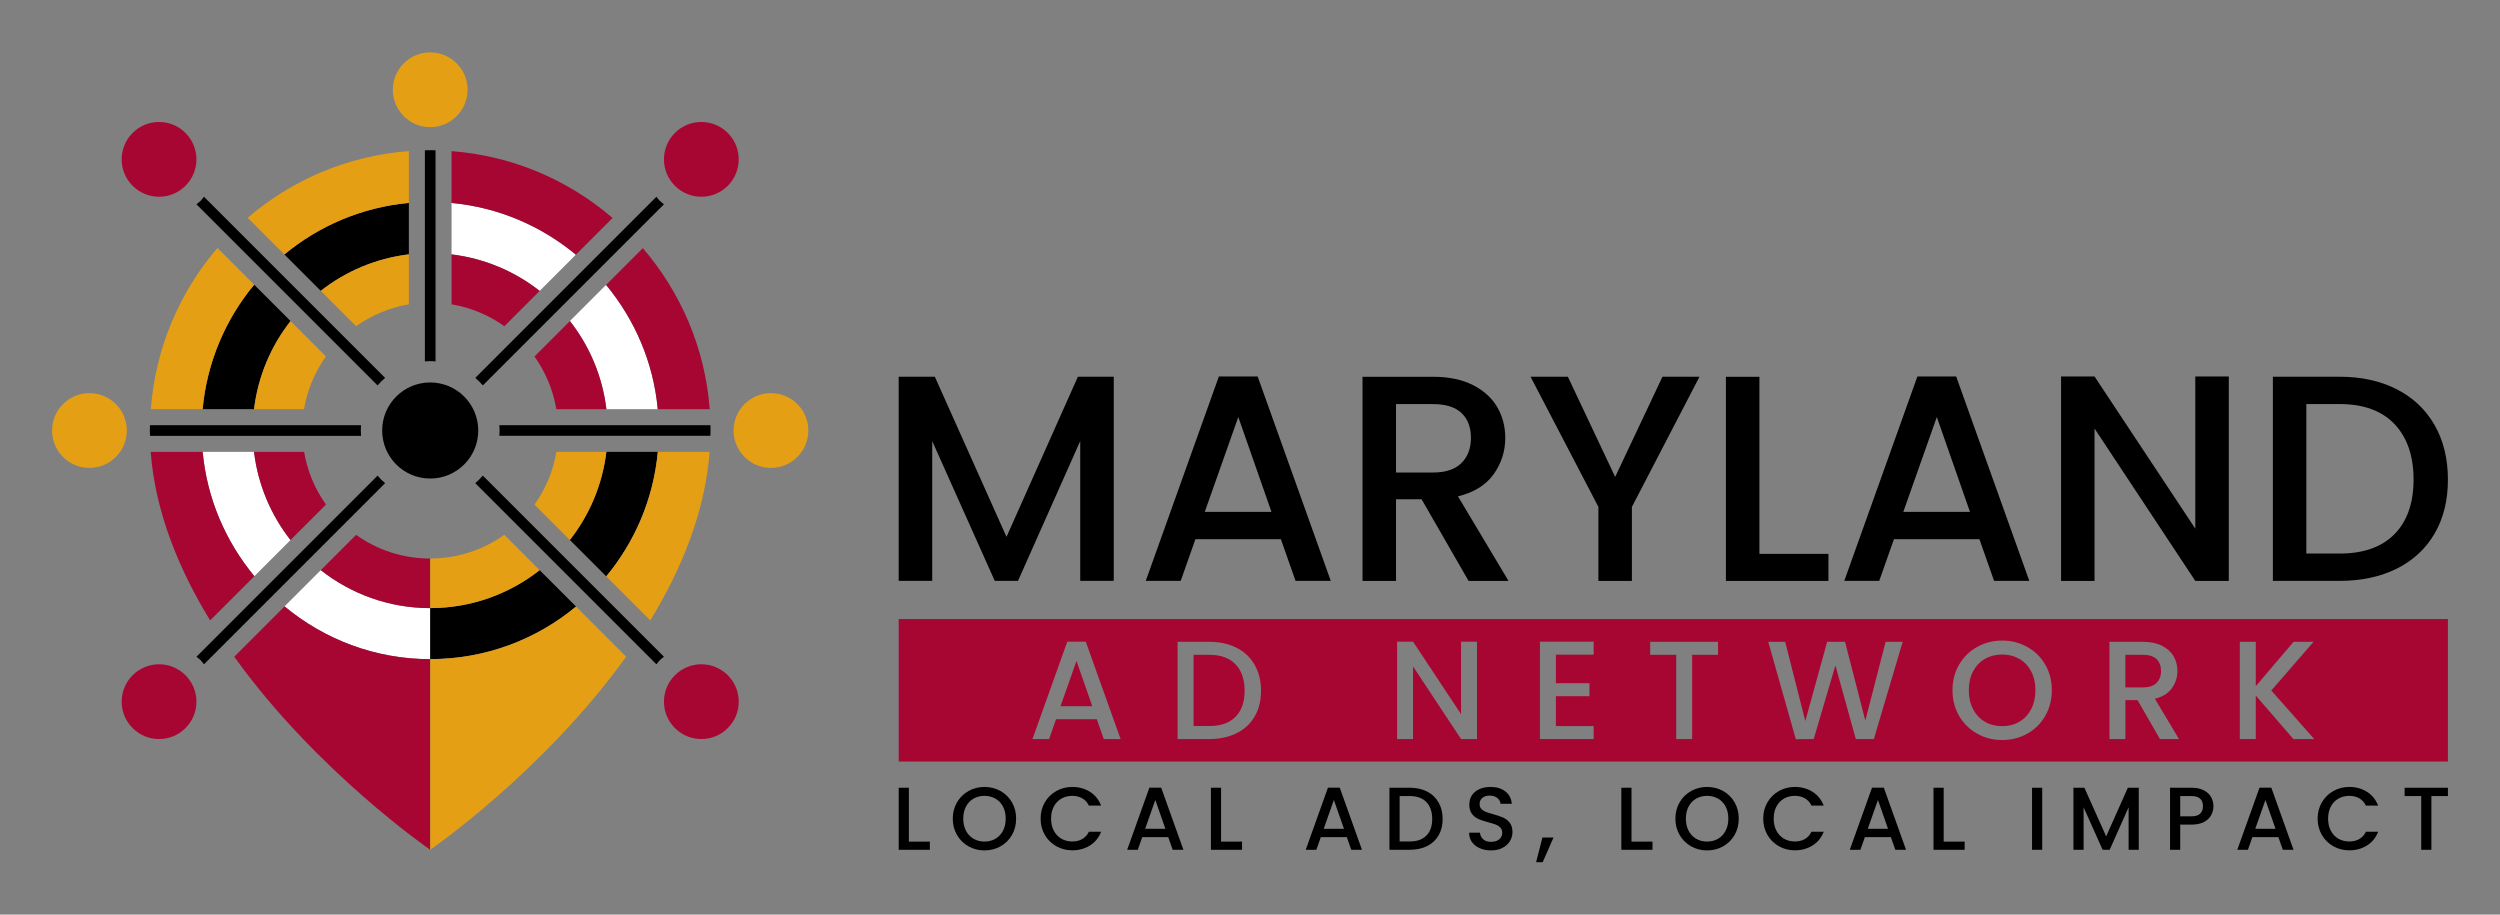<?xml version="1.0" encoding="UTF-8"?>
<svg xmlns="http://www.w3.org/2000/svg" id="Layer_1" data-name="Layer 1" viewBox="0 0 1200 439">
  <rect x="0" y="0" width="1200" height="439" fill="#808080" stroke="none"/>
  <defs>
    <style>
      .cls-1, .cls-2, .cls-3, .cls-4 {
        stroke-width: 0px;
      }

      .cls-2 {
        fill: #fff;
      }

      .cls-3 {
        fill: #e49f15;
      }

      .cls-4 {
        fill: #a70532;
      }
    </style>
  </defs>
  <g>
    <g>
      <path class="cls-4" d="m1037.29,322.04c0-2.41-.71-4.3-2.14-5.67-1.44-1.36-3.61-2.06-6.51-2.06h-8.46v15.65h8.46c2.86,0,5.02-.72,6.48-2.15,1.45-1.43,2.18-3.35,2.18-5.77Z"></path>
      <path class="cls-4" d="m969.27,316.26c-2.41-1.38-5.17-2.09-8.25-2.09s-5.84.7-8.26,2.09c-2.42,1.39-4.3,3.38-5.67,5.98-1.37,2.59-2.06,5.62-2.06,9.07s.68,6.48,2.06,9.1c1.36,2.61,3.25,4.63,5.67,6.04,2.42,1.41,5.17,2.11,8.26,2.11s5.84-.7,8.25-2.11c2.42-1.41,4.31-3.43,5.68-6.04,1.36-2.62,2.05-5.65,2.05-9.1s-.68-6.47-2.05-9.07c-1.36-2.59-3.26-4.58-5.68-5.98Z"></path>
      <path class="cls-4" d="m580.5,314.31h-7.59v34.18h7.59c5.46,0,9.65-1.48,12.56-4.43,2.91-2.96,4.36-7.12,4.36-12.49s-1.45-9.65-4.36-12.69c-2.91-3.05-7.1-4.57-12.56-4.57Z"></path>
      <path class="cls-4" d="m431.38,297.16v68.37h743.62v-68.37H431.38Zm98.43,57.58l-3.35-9.53h-19.54l-3.36,9.53h-7.98l16.72-46.74h8.87l16.72,46.74h-8.06Zm72.42-10.81c-2.04,3.49-4.93,6.17-8.67,8.02-3.74,1.85-8.09,2.79-13.06,2.79h-15.25v-46.67h15.25c4.97,0,9.32.96,13.06,2.86,3.74,1.9,6.63,4.63,8.67,8.19,2.04,3.56,3.06,7.71,3.06,12.46s-1.02,8.86-3.06,12.35Zm106.73,10.81h-7.66l-23.03-34.84v34.84h-7.66v-46.74h7.66l23.03,34.79v-34.79h7.66v46.74Zm56-40.49h-18.13v13.7h16.11v6.24h-16.11v14.31h18.13v6.24h-25.79v-46.74h25.79v6.25Zm59.69.07h-12.42v40.43h-7.65v-40.43h-12.49v-6.24h32.56v6.24Zm74.81,40.43h-8.67l-9.8-35.32-10.41,35.32-8.59.07-13.23-46.74h8.12l9.67,38.01,10.47-38.01h8.6l9.73,37.8,9.74-37.8h8.19l-13.83,46.67Zm82.25-11.12c-2.1,3.65-4.98,6.49-8.63,8.53-3.64,2.04-7.67,3.06-12.05,3.06s-8.34-1.02-11.99-3.06c-3.65-2.04-6.53-4.88-8.66-8.53-2.13-3.64-3.19-7.75-3.19-12.32s1.06-8.67,3.19-12.29c2.12-3.63,5.01-6.46,8.66-8.49,3.65-2.04,7.65-3.06,11.99-3.06s8.41,1.02,12.05,3.06c3.65,2.04,6.52,4.86,8.63,8.49,2.1,3.62,3.16,7.71,3.16,12.29s-1.06,8.68-3.16,12.32Zm55.06,11.12l-10.74-18.67h-5.84v18.67h-7.66v-46.67h16.12c3.57,0,6.61.63,9.1,1.88,2.48,1.26,4.34,2.93,5.57,5.03,1.23,2.1,1.84,4.46,1.84,7.05,0,3.05-.88,5.81-2.65,8.29-1.77,2.49-4.49,4.18-8.16,5.07l11.55,19.34h-9.14Zm64.06,0l-18.06-20.89v20.89h-7.66v-46.67h7.66v21.29l18.13-21.29h9.61l-20.28,23.37,20.61,23.3h-10Z"></path>
      <polygon class="cls-4" points="509.05 338.97 524.3 338.97 516.71 317.27 509.05 338.97"></polygon>
    </g>
    <g>
      <path class="cls-1" d="m436.26,403.96h10.07v3.94h-14.95v-29.78h4.88v25.84Z"></path>
      <path class="cls-1" d="m464.89,406.25c-2.32-1.3-4.17-3.12-5.52-5.44-1.35-2.33-2.04-4.95-2.04-7.87s.69-5.52,2.04-7.84c1.35-2.31,3.2-4.12,5.52-5.42,2.33-1.3,4.88-1.95,7.65-1.95s5.37.65,7.7,1.95c2.32,1.3,4.16,3.11,5.49,5.42,1.35,2.32,2.01,4.93,2.01,7.84s-.66,5.53-2.01,7.87c-1.34,2.32-3.17,4.14-5.49,5.44-2.33,1.3-4.89,1.95-7.7,1.95s-5.32-.65-7.65-1.95Zm12.93-3.65c1.54-.91,2.74-2.18,3.62-3.85.87-1.68,1.3-3.61,1.3-5.81s-.43-4.13-1.3-5.79c-.88-1.64-2.08-2.92-3.62-3.81-1.54-.88-3.3-1.33-5.28-1.33s-3.72.45-5.26,1.33c-1.54.89-2.75,2.17-3.62,3.81-.87,1.66-1.3,3.59-1.3,5.79s.43,4.13,1.3,5.81c.87,1.67,2.08,2.95,3.62,3.85,1.54.91,3.3,1.35,5.26,1.35s3.73-.45,5.28-1.35Z"></path>
      <path class="cls-1" d="m501.53,385.1c1.35-2.31,3.2-4.12,5.52-5.42,2.33-1.3,4.88-1.95,7.65-1.95,3.17,0,5.99.78,8.46,2.33,2.47,1.56,4.26,3.77,5.38,6.63h-5.88c-.76-1.58-1.84-2.75-3.21-3.52-1.36-.78-2.96-1.16-4.75-1.16-1.96,0-3.72.45-5.26,1.33-1.54.89-2.75,2.17-3.62,3.81-.87,1.66-1.3,3.59-1.3,5.79s.43,4.13,1.3,5.79c.87,1.66,2.08,2.93,3.62,3.84,1.54.89,3.3,1.34,5.26,1.34,1.8,0,3.39-.38,4.75-1.15,1.38-.78,2.45-1.95,3.21-3.52h5.88c-1.12,2.86-2.91,5.06-5.38,6.6-2.47,1.54-5.29,2.31-8.46,2.31-2.79,0-5.35-.65-7.66-1.95-2.32-1.3-4.16-3.1-5.51-5.42-1.35-2.31-2.04-4.92-2.04-7.84s.69-5.52,2.04-7.84Z"></path>
      <path class="cls-1" d="m560.75,401.81h-12.47l-2.14,6.08h-5.1l10.67-29.82h5.66l10.66,29.82h-5.14l-2.14-6.08Zm-1.36-3.99l-4.84-13.83-4.88,13.83h9.73Z"></path>
      <path class="cls-1" d="m586.11,403.96h10.07v3.94h-14.95v-29.78h4.88v25.84Z"></path>
      <path class="cls-1" d="m646.46,401.81h-12.47l-2.14,6.08h-5.1l10.67-29.82h5.66l10.66,29.82h-5.14l-2.14-6.08Zm-1.36-3.99l-4.84-13.83-4.88,13.83h9.73Z"></path>
      <path class="cls-1" d="m685,379.94c2.38,1.21,4.22,2.96,5.52,5.23s1.95,4.92,1.95,7.95-.65,5.65-1.95,7.88c-1.3,2.23-3.14,3.94-5.52,5.12-2.4,1.19-5.16,1.77-8.34,1.77h-9.73v-29.78h9.73c3.17,0,5.94.61,8.34,1.82Zm-.33,21.15c1.86-1.89,2.79-4.55,2.79-7.97s-.93-6.16-2.79-8.11c-1.85-1.94-4.53-2.91-8.01-2.91h-4.84v21.8h4.84c3.48,0,6.16-.93,8.01-2.82Z"></path>
      <path class="cls-1" d="m710.29,407.14c-1.59-.7-2.86-1.7-3.77-2.97-.91-1.29-1.36-2.79-1.36-4.5h5.23c.11,1.29.62,2.35,1.52,3.16.91.83,2.17,1.25,3.8,1.25s3-.41,3.94-1.22c.94-.82,1.42-1.86,1.42-3.15,0-.99-.29-1.81-.88-2.43-.59-.64-1.31-1.12-2.19-1.47-.87-.34-2.08-.71-3.62-1.11-1.94-.51-3.52-1.03-4.73-1.57-1.21-.52-2.24-1.35-3.11-2.46-.85-1.11-1.27-2.6-1.27-4.45,0-1.72.42-3.21,1.27-4.5.87-1.29,2.06-2.27,3.61-2.96,1.54-.69,3.33-1.03,5.35-1.03,2.88,0,5.24.73,7.09,2.17,1.84,1.44,2.87,3.42,3.06,5.93h-5.39c-.09-1.08-.6-2.01-1.54-2.78-.94-.78-2.19-1.16-3.74-1.16-1.39,0-2.54.36-3.42,1.07-.89.71-1.34,1.75-1.34,3.08,0,.92.28,1.67.84,2.26.56.57,1.26,1.05,2.12,1.39.87.34,2.03.71,3.52,1.11,1.96.55,3.58,1.08,4.82,1.63,1.24.54,2.29,1.38,3.17,2.5.87,1.13,1.3,2.64,1.3,4.53,0,1.52-.41,2.94-1.22,4.28-.8,1.34-1.99,2.42-3.56,3.24-1.56.82-3.39,1.22-5.49,1.22s-3.8-.36-5.4-1.06Z"></path>
      <path class="cls-1" d="m745.68,402.03l-5.19,11.82h-3.16l3.03-11.82h5.32Z"></path>
      <path class="cls-1" d="m783.12,403.96h10.07v3.94h-14.95v-29.78h4.88v25.84Z"></path>
      <path class="cls-1" d="m811.75,406.25c-2.32-1.3-4.17-3.12-5.52-5.44-1.35-2.33-2.04-4.95-2.04-7.87s.69-5.52,2.04-7.84c1.35-2.31,3.2-4.12,5.52-5.42,2.33-1.3,4.88-1.95,7.65-1.95s5.37.65,7.7,1.95c2.32,1.3,4.16,3.11,5.49,5.42,1.35,2.32,2.01,4.93,2.01,7.84s-.66,5.53-2.01,7.87c-1.34,2.32-3.17,4.14-5.49,5.44-2.33,1.3-4.9,1.95-7.7,1.95s-5.32-.65-7.65-1.95Zm12.93-3.65c1.54-.91,2.74-2.18,3.62-3.85.87-1.68,1.3-3.61,1.3-5.81s-.43-4.13-1.3-5.79c-.88-1.64-2.08-2.92-3.62-3.81-1.54-.88-3.3-1.33-5.28-1.33s-3.72.45-5.26,1.33c-1.54.89-2.75,2.17-3.62,3.81-.87,1.66-1.3,3.59-1.3,5.79s.43,4.13,1.3,5.81c.87,1.67,2.08,2.95,3.62,3.85,1.54.91,3.3,1.35,5.26,1.35s3.73-.45,5.28-1.35Z"></path>
      <path class="cls-1" d="m848.38,385.1c1.35-2.31,3.2-4.12,5.52-5.42,2.33-1.3,4.88-1.95,7.65-1.95,3.17,0,5.99.78,8.46,2.33s4.26,3.77,5.38,6.63h-5.88c-.76-1.58-1.84-2.75-3.21-3.52-1.36-.78-2.96-1.16-4.75-1.16-1.96,0-3.72.45-5.26,1.33-1.54.89-2.75,2.17-3.62,3.81-.87,1.66-1.3,3.59-1.3,5.79s.43,4.13,1.3,5.79c.87,1.66,2.08,2.93,3.62,3.84,1.54.89,3.3,1.34,5.26,1.34,1.8,0,3.39-.38,4.75-1.15,1.38-.78,2.45-1.95,3.21-3.52h5.88c-1.12,2.86-2.91,5.06-5.38,6.6-2.47,1.54-5.29,2.31-8.46,2.31-2.79,0-5.35-.65-7.66-1.95-2.32-1.3-4.16-3.1-5.51-5.42-1.35-2.31-2.04-4.92-2.04-7.84s.69-5.52,2.04-7.84Z"></path>
      <path class="cls-1" d="m907.61,401.81h-12.47l-2.14,6.08h-5.1l10.67-29.82h5.66l10.66,29.82h-5.14l-2.14-6.08Zm-1.36-3.99l-4.84-13.83-4.88,13.83h9.73Z"></path>
      <path class="cls-1" d="m932.96,403.96h10.07v3.94h-14.95v-29.78h4.88v25.84Z"></path>
      <path class="cls-1" d="m980.26,378.12v29.78h-4.88v-29.78h4.88Z"></path>
      <path class="cls-1" d="m1026.61,378.12v29.78h-4.88v-20.4l-9.09,20.4h-3.38l-9.13-20.4v20.4h-4.88v-29.78h5.26l10.45,23.35,10.41-23.35h5.23Z"></path>
      <path class="cls-1" d="m1061.36,391.27c-.71,1.34-1.85,2.43-3.43,3.28-1.57.84-3.58,1.26-6.03,1.26h-5.4v12.08h-4.88v-29.78h10.29c2.28,0,4.22.4,5.8,1.19,1.58.78,2.77,1.85,3.56,3.19.78,1.35,1.17,2.84,1.17,4.5,0,1.52-.36,2.94-1.07,4.28Zm-5.3-.7c.91-.84,1.36-2.04,1.36-3.58,0-3.25-1.84-4.88-5.52-4.88h-5.4v9.73h5.4c1.85,0,3.24-.42,4.16-1.26Z"></path>
      <path class="cls-1" d="m1093.61,401.81h-12.47l-2.14,6.08h-5.1l10.67-29.82h5.66l10.66,29.82h-5.14l-2.14-6.08Zm-1.36-3.99l-4.84-13.83-4.88,13.83h9.73Z"></path>
      <path class="cls-1" d="m1114.5,385.1c1.35-2.31,3.2-4.12,5.52-5.42,2.33-1.3,4.88-1.95,7.65-1.95,3.17,0,5.99.78,8.46,2.33s4.26,3.77,5.38,6.63h-5.88c-.77-1.58-1.84-2.75-3.21-3.52-1.36-.78-2.96-1.16-4.75-1.16-1.96,0-3.72.45-5.26,1.33-1.54.89-2.75,2.17-3.62,3.81-.87,1.66-1.3,3.59-1.3,5.79s.43,4.13,1.3,5.79c.87,1.66,2.08,2.93,3.62,3.84,1.54.89,3.3,1.34,5.26,1.34,1.8,0,3.39-.38,4.75-1.15,1.38-.78,2.45-1.95,3.21-3.52h5.88c-1.12,2.86-2.91,5.06-5.38,6.6-2.47,1.54-5.29,2.31-8.46,2.31-2.79,0-5.35-.65-7.66-1.95-2.32-1.3-4.16-3.1-5.51-5.42-1.35-2.31-2.04-4.92-2.04-7.84s.69-5.52,2.04-7.84Z"></path>
      <path class="cls-1" d="m1175,378.12v3.99h-7.93v25.79h-4.88v-25.79h-7.97v-3.99h20.78Z"></path>
    </g>
    <g>
      <path class="cls-1" d="m534.6,180.84v97.99h-16.09v-67.12l-29.88,67.12h-11.14l-30.03-67.12v67.12h-16.09v-97.99h17.35l34.4,76.85,34.26-76.85h17.21Z"></path>
      <path class="cls-1" d="m614.83,258.81h-41.03l-7.06,20.02h-16.78l35.1-98.13h18.61l35.11,98.13h-16.91l-7.05-20.02Zm-4.52-13.1l-15.93-45.54-16.09,45.54h32.01Z"></path>
      <path class="cls-1" d="m704.92,278.84l-22.56-39.2h-12.27v39.2h-16.08v-97.99h33.84c7.53,0,13.88,1.32,19.1,3.95,5.22,2.64,9.12,6.16,11.7,10.58,2.58,4.42,3.88,9.35,3.88,14.8,0,6.39-1.86,12.2-5.56,17.42-3.72,5.21-9.43,8.77-17.14,10.64l24.26,40.61h-19.17Zm-34.83-52.03h17.76c6.01,0,10.56-1.5,13.61-4.51,3.05-3.01,4.59-7.06,4.59-12.13s-1.51-9.04-4.52-11.91c-3.01-2.87-7.57-4.3-13.68-4.3h-17.76v32.85Z"></path>
      <path class="cls-1" d="m815.75,180.84l-32.44,62.47v35.53h-16.08v-35.53l-32.56-62.47h17.9l22.71,48.08,22.7-48.08h17.77Z"></path>
      <path class="cls-1" d="m844.51,265.87h33.14v12.97h-49.21v-97.99h16.08v85.03Z"></path>
      <path class="cls-1" d="m950.12,258.81h-41.03l-7.06,20.02h-16.78l35.1-98.13h18.61l35.11,98.13h-16.91l-7.04-20.02Zm-4.52-13.1l-15.93-45.54-16.09,45.54h32.01Z"></path>
      <path class="cls-1" d="m1069.82,278.84h-16.08l-48.37-73.17v73.17h-16.06v-98.13h16.06l48.37,73.04v-73.04h16.08v98.13Z"></path>
      <path class="cls-1" d="m1150.4,186.83c7.85,4,13.92,9.73,18.2,17.2,4.27,7.48,6.4,16.2,6.4,26.16s-2.13,18.61-6.4,25.94c-4.28,7.33-10.35,12.94-18.2,16.84-7.85,3.9-16.98,5.85-27.42,5.85h-32v-97.99h32c10.44,0,19.58,2,27.42,5.99Zm-1.06,69.58c6.1-6.2,9.17-14.94,9.17-26.22s-3.06-20.25-9.17-26.66c-6.1-6.39-14.89-9.58-26.37-9.58h-15.93v71.76h15.93c11.47,0,20.26-3.1,26.37-9.31Z"></path>
    </g>
  </g>
  <g>
    <g>
      <path class="cls-3" d="m206.5,25.15c-9.91,0-17.94,8.03-17.94,17.94s8.03,17.94,17.94,17.94,17.94-8.03,17.94-17.94-8.03-17.94-17.94-17.94Zm163.56,163.56c-9.91,0-17.94,8.03-17.94,17.94s8.03,17.94,17.94,17.94,17.94-8.03,17.94-17.94-8.03-17.94-17.94-17.94Zm-327.12,0c-9.91,0-17.94,8.03-17.94,17.94s8.03,17.94,17.94,17.94,17.94-8.03,17.94-17.94-8.03-17.94-17.94-17.94Z"></path>
      <path class="cls-4" d="m63.66,63.81c-7.01,7.01-7.01,18.36,0,25.37,7.01,7.01,18.36,7.01,25.37,0,7.01-7.01,7.01-18.36,0-25.37s-18.36-7.01-25.37,0Zm285.67,25.37c7.01-7.01,7.01-18.36,0-25.37-7.01-7.01-18.36-7.01-25.37,0-7.01,7.01-7.01,18.36,0,25.37,7.01,7.01,18.36,7.01,25.37,0ZM63.66,324.11c-7.01,7.01-7.01,18.36,0,25.37,7.01,7.01,18.36,7.01,25.37,0,7.01-7.01,7.01-18.36,0-25.37-7.01-7.01-18.36-7.01-25.37,0Zm260.3,0c-7.01,7.01-7.01,18.36,0,25.37s18.36,7.01,25.37,0c7.01-7.01,7.01-18.36,0-25.37-7.01-7.01-18.36-7.01-25.37,0Z"></path>
    </g>
    <path class="cls-1" d="m184.85,181.37l-86.94-86.94c-.55.66-1.01,1.38-1.63,2s-1.33,1.08-1.99,1.63l86.94,86.94c1.11-1.3,2.33-2.51,3.62-3.62Zm133.86-83.31c-.66-.55-1.37-1.01-1.99-1.63s-1.08-1.33-1.63-2l-86.94,86.94c1.3,1.11,2.51,2.33,3.62,3.62l86.94-86.94Zm-109.65,75.4v-101.32c-.86-.02-1.7-.06-2.56-.06s-1.71.05-2.56.06v101.32c.85-.07,1.7-.13,2.56-.13s1.71.06,2.56.13Zm-35.88,33.19c0-.87.06-1.71.13-2.56h-101.33c-.02.86-.06,1.71-.06,2.57s.08,1.7.1,2.56h101.3c-.06-.85-.13-1.7-.13-2.56Zm-78.89,108.59c.66.55,1.37,1.01,1.99,1.63s1.08,1.34,1.63,2l86.94-86.94c-1.3-1.11-2.51-2.33-3.62-3.62l-86.94,86.94Zm133.85-83.32l86.94,86.94c.55-.66,1.01-1.38,1.63-2,.62-.62,1.33-1.08,1.99-1.63l-86.94-86.94c-1.11,1.3-2.33,2.51-3.62,3.62Zm112.87-27.84h-101.33c.07.85.13,1.7.13,2.56s-.06,1.71-.13,2.56h101.29c.02-.86.1-1.7.1-2.56s-.05-1.71-.06-2.57Zm-134.51-20.5c-12.74,0-23.06,10.33-23.06,23.06s10.33,23.06,23.06,23.06,23.06-10.33,23.06-23.06-10.33-23.06-23.06-23.06Z"></path>
    <path class="cls-2" d="m121.93,216.9h-24.65c2.1,22.6,11.12,43.14,24.81,59.67l17.35-17.35c-9.36-11.95-15.61-26.46-17.51-42.32Zm14.65,74.17c18.99,15.76,43.3,25.32,69.91,25.32v-24.49c-19.85,0-38.05-6.84-52.52-18.22l-17.39,17.39Zm80.17-193.65v24.69c15.84,1.92,30.34,8.14,42.28,17.53l17.39-17.39c-16.52-13.71-37.08-22.71-59.67-24.83Zm74.15,39.33l-17.35,17.35c9.36,11.95,15.61,26.46,17.51,42.31h24.65c-2.1-22.59-11.12-43.13-24.81-59.66Z"></path>
    <path class="cls-4" d="m97.28,216.9h-24.96c2.2,28.79,13.45,56.23,28.55,80.9l21.23-21.23c-13.69-16.53-22.72-37.07-24.81-59.67Zm59.18,25.3c-5.25-7.39-8.92-15.98-10.49-25.3h-24.04c1.9,15.85,8.15,30.37,17.51,42.32l17.02-17.02Zm137.57-137.57c-21.11-18.14-47.85-29.84-77.28-32.08v24.87c22.59,2.11,43.15,11.12,59.67,24.83l17.61-17.61Zm-181.6,210.6c39.63,55.23,94.07,92.67,94.07,92.67v-91.51c-26.61,0-50.93-9.56-69.91-25.32l-24.16,24.16Zm41.55-41.55c14.47,11.38,32.68,18.22,52.52,18.22v-23.79c-13.27,0-25.55-4.22-35.58-11.38l-16.95,16.95Zm62.78-151.57v23.97c9.33,1.57,17.94,5.23,25.33,10.51l16.95-16.95c-11.94-9.38-26.43-15.61-42.28-17.53Zm91.8-3l-17.64,17.64c13.69,16.53,22.71,37.06,24.81,59.66h24.93c-2.22-29.44-13.98-56.18-32.1-77.3Zm-52.01,52.01c5.25,7.39,8.92,15.98,10.49,25.29h24.04c-1.9-15.85-8.15-30.36-17.51-42.31l-17.02,17.02Z"></path>
    <path class="cls-1" d="m97.25,196.39h24.69c1.92-15.84,8.14-30.34,17.52-42.28l-17.46-17.46c-13.71,16.53-22.65,37.14-24.75,59.75Zm56.71-56.78c11.95-9.38,26.45-15.6,42.29-17.52v-24.69c-22.6,2.1-43.22,11.04-59.75,24.75l17.46,17.46Zm137.09,77.28c-1.92,15.84-8.14,30.35-17.52,42.29l17.46,17.46c13.71-16.53,22.66-37.15,24.75-59.75h-24.69Zm-84.55,74.99v24.49c26.61,0,51-9.48,70-25.24l-17.46-17.46c-14.48,11.37-32.7,18.21-52.54,18.21Z"></path>
    <path class="cls-3" d="m291.05,216.9h-23.98c-1.58,9.32-5.25,17.92-10.52,25.32l16.98,16.98c9.38-11.95,15.6-26.45,17.52-42.29ZM104.39,119.03c-18.13,21.11-29.78,47.92-32,77.36h24.87c2.1-22.6,11.04-43.22,24.75-59.75l-17.61-17.61Zm32.11,3.12c16.53-13.71,37.14-22.65,59.75-24.75v-24.87c-29.44,2.23-56.25,13.87-77.36,32l17.61,17.61Zm105.56,134.55c-10.04,7.15-22.29,11.39-35.56,11.39v23.79c19.84,0,38.05-6.84,52.54-18.21l-16.98-16.98Zm-120.11-60.31h23.98c1.58-9.31,5.25-17.91,10.52-25.31l-16.98-16.98c-9.38,11.95-15.6,26.45-17.52,42.28Zm48.99-39.8c7.4-5.26,16-8.94,25.31-10.52v-23.98c-15.84,1.92-30.34,8.14-42.29,17.52l16.98,16.98Zm144.81,60.31c-2.1,22.61-11.04,43.22-24.75,59.75l21.13,21.13c15.09-24.66,26.28-52.11,28.49-80.88h-24.87Zm-109.24,99.49v91.51s54.42-37.47,94.05-92.7l-24.05-24.05c-19,15.76-43.39,25.24-70,25.24Z"></path>
  </g>
</svg>

